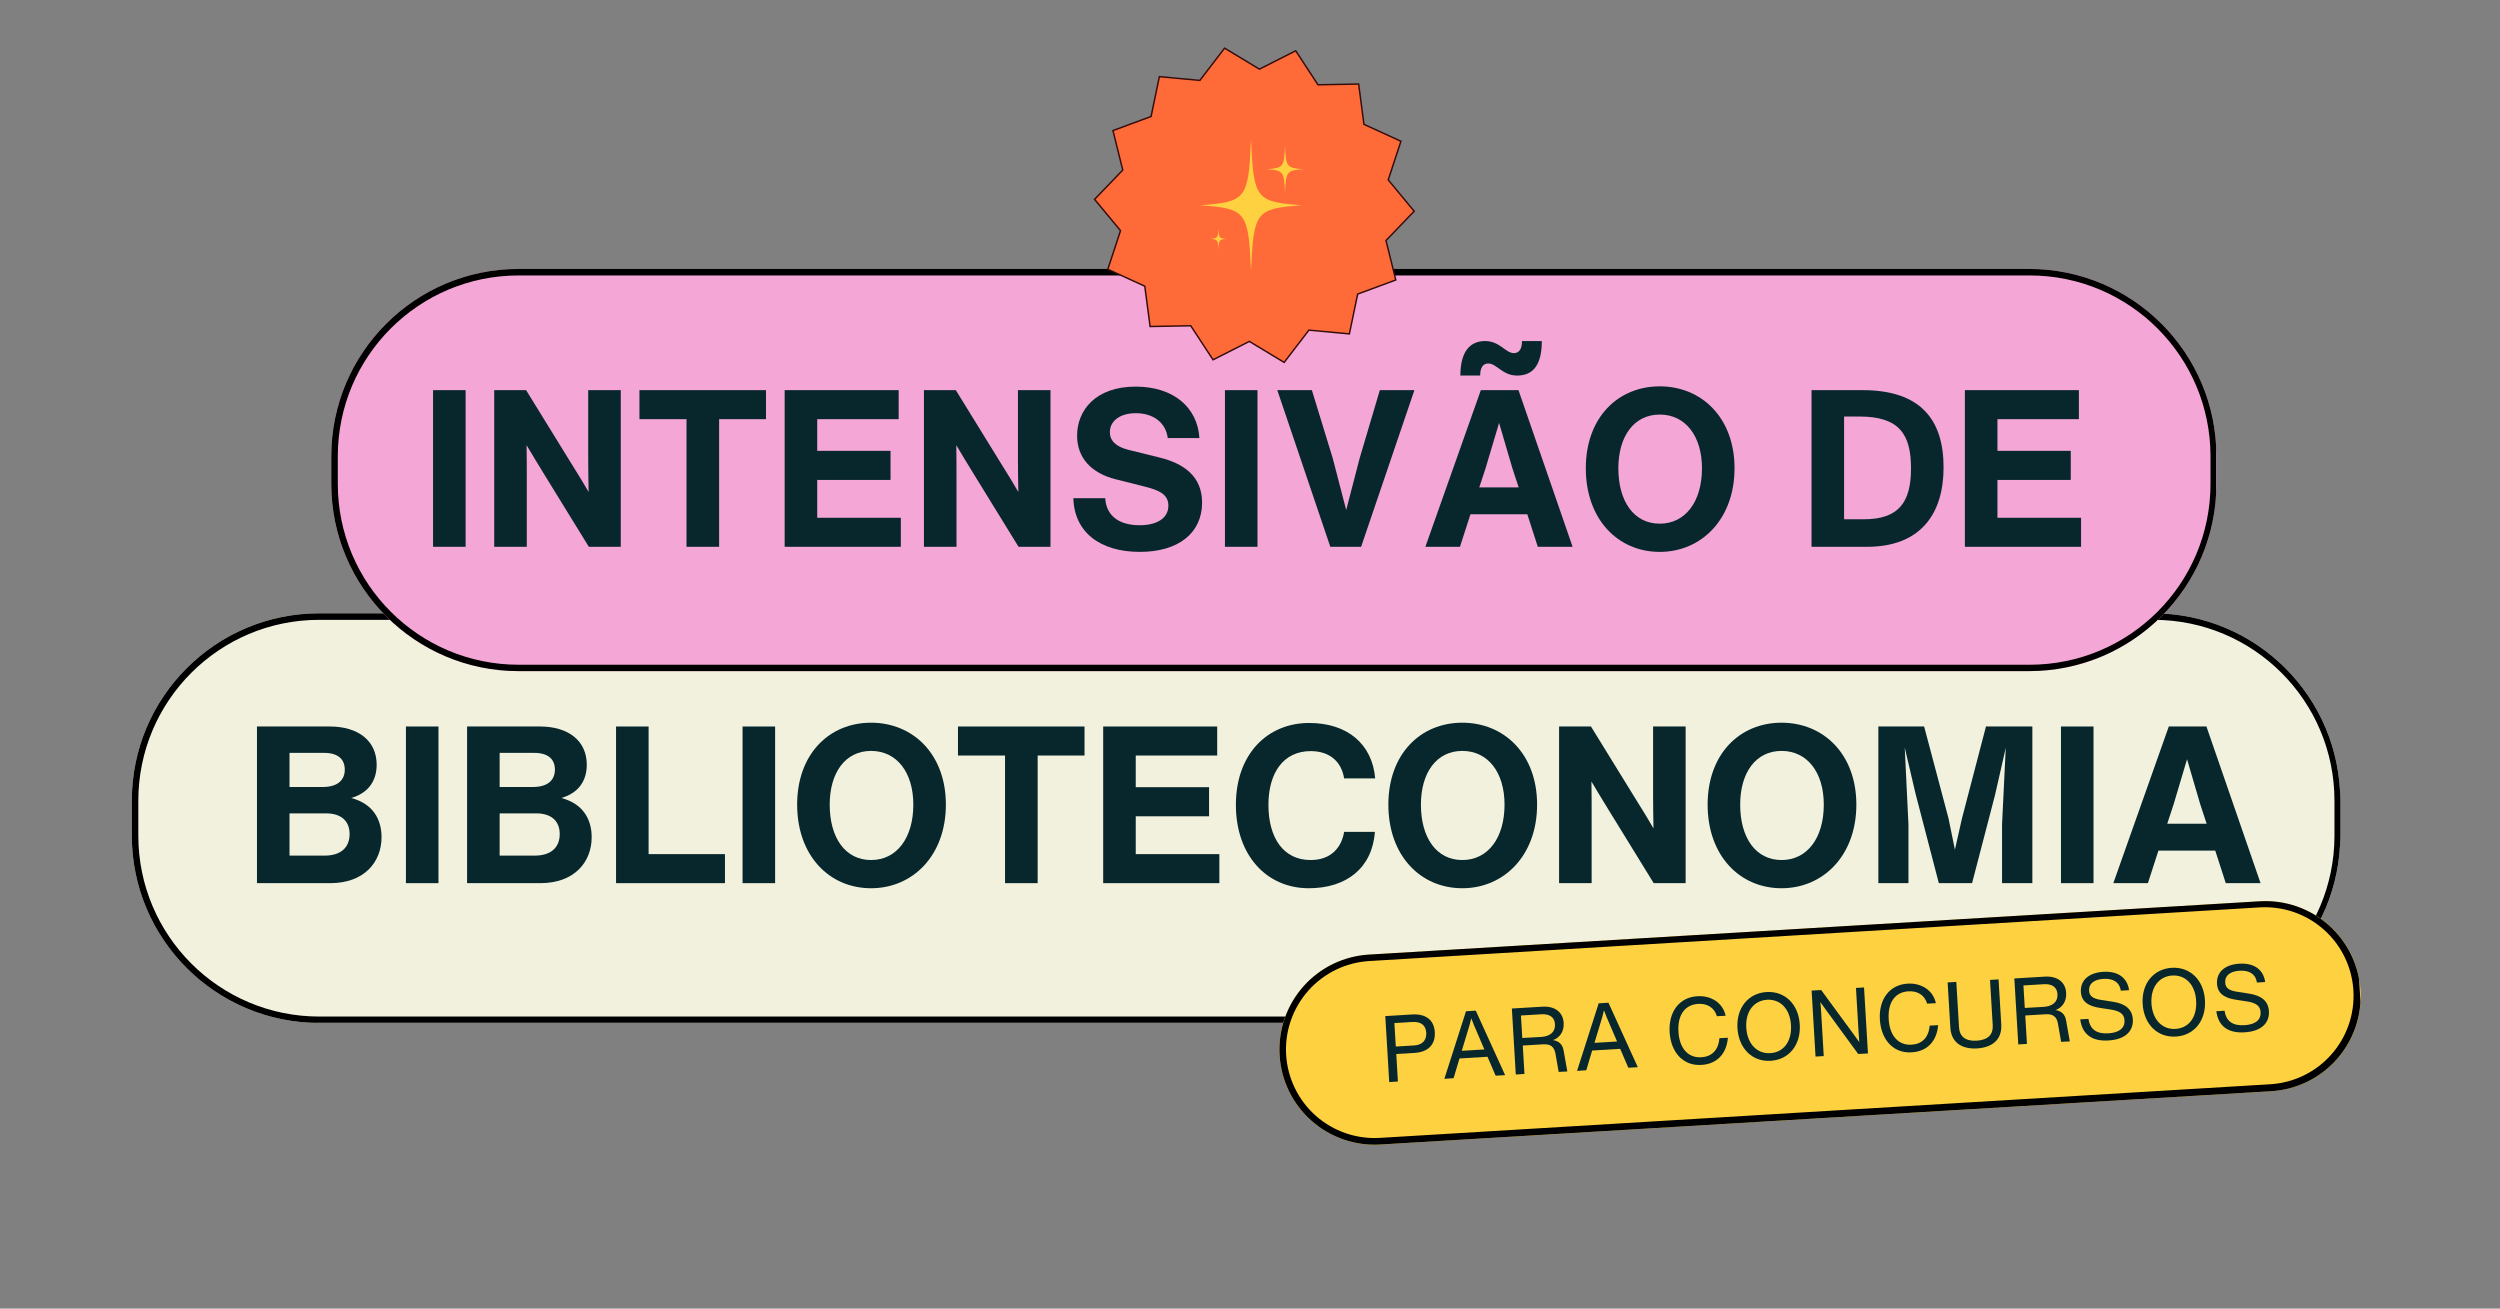 <svg xmlns="http://www.w3.org/2000/svg" xmlns:xlink="http://www.w3.org/1999/xlink" width="768" viewBox="0 0 576 301.5" height="402" preserveAspectRatio="xMidYMid meet"><rect x="0" y="0" width="576" height="301.5" fill="#808080" stroke="none"/><defs><g></g><clipPath id="4043fbd7dc"><path d="M 30.371 141.312 L 539.441 141.312 L 539.441 235.68 L 30.371 235.68 Z M 30.371 141.312 " clip-rule="nonzero"></path></clipPath><clipPath id="6aa4d49cee"><path d="M 73.535 141.312 L 496.043 141.312 C 519.883 141.312 539.207 160.637 539.207 184.477 L 539.207 192.516 C 539.207 216.355 519.883 235.68 496.043 235.68 L 73.535 235.68 C 49.695 235.68 30.371 216.355 30.371 192.516 L 30.371 184.477 C 30.371 160.637 49.695 141.312 73.535 141.312 Z M 73.535 141.312 " clip-rule="nonzero"></path></clipPath><clipPath id="88980feb52"><path d="M 30.371 141.312 L 539.293 141.312 L 539.293 235.656 L 30.371 235.656 Z M 30.371 141.312 " clip-rule="nonzero"></path></clipPath><clipPath id="bccefd1dbf"><path d="M 73.535 141.312 L 496.031 141.312 C 519.871 141.312 539.195 160.637 539.195 184.477 L 539.195 192.516 C 539.195 216.352 519.871 235.68 496.031 235.68 L 73.535 235.68 C 49.695 235.68 30.371 216.352 30.371 192.516 L 30.371 184.477 C 30.371 160.637 49.695 141.312 73.535 141.312 Z M 73.535 141.312 " clip-rule="nonzero"></path></clipPath><clipPath id="7af02719bd"><path d="M 76.324 61.965 L 510.68 61.965 L 510.68 154.625 L 76.324 154.625 Z M 76.324 61.965 " clip-rule="nonzero"></path></clipPath><clipPath id="ce53cc5f08"><path d="M 119.488 61.965 L 467.5 61.965 C 491.34 61.965 510.668 81.289 510.668 105.129 L 510.668 111.461 C 510.668 135.301 491.34 154.625 467.5 154.625 L 119.488 154.625 C 95.648 154.625 76.324 135.301 76.324 111.461 L 76.324 105.129 C 76.324 81.289 95.648 61.965 119.488 61.965 Z M 119.488 61.965 " clip-rule="nonzero"></path></clipPath><clipPath id="6a2c5fbc90"><path d="M 76.332 61.965 L 510.602 61.965 L 510.602 154.809 L 76.332 154.809 Z M 76.332 61.965 " clip-rule="nonzero"></path></clipPath><clipPath id="f80e749e5a"><path d="M 119.492 61.965 L 467.492 61.965 C 491.332 61.965 510.656 81.289 510.656 105.129 L 510.656 111.461 C 510.656 135.297 491.332 154.625 467.492 154.625 L 119.492 154.625 C 95.656 154.625 76.332 135.297 76.332 111.461 L 76.332 105.129 C 76.332 81.289 95.656 61.965 119.492 61.965 Z M 119.492 61.965 " clip-rule="nonzero"></path></clipPath><clipPath id="d111d1af96"><path d="M 252 11 L 326 11 L 326 84 L 252 84 Z M 252 11 " clip-rule="nonzero"></path></clipPath><clipPath id="8355a2917b"><path d="M 253.305 9.711 L 327.383 12.457 L 324.691 85.039 L 250.613 82.293 Z M 253.305 9.711 " clip-rule="nonzero"></path></clipPath><clipPath id="528dfcd62f"><path d="M 253.305 9.711 L 327.383 12.457 L 324.691 85.039 L 250.613 82.293 Z M 253.305 9.711 " clip-rule="nonzero"></path></clipPath><clipPath id="f092dcaabc"><path d="M 251 10 L 327 10 L 327 84 L 251 84 Z M 251 10 " clip-rule="nonzero"></path></clipPath><clipPath id="9d6ae6931d"><path d="M 253.305 9.711 L 327.383 12.457 L 324.691 85.039 L 250.613 82.293 Z M 253.305 9.711 " clip-rule="nonzero"></path></clipPath><clipPath id="3672ec40be"><path d="M 253.305 9.711 L 327.383 12.457 L 324.691 85.039 L 250.613 82.293 Z M 253.305 9.711 " clip-rule="nonzero"></path></clipPath><clipPath id="541e32099a"><path d="M 294 207 L 544 207 L 544 264 L 294 264 Z M 294 207 " clip-rule="nonzero"></path></clipPath><clipPath id="4f332aa4bf"><path d="M 293.496 221.246 L 542.598 206.344 L 545.215 250.113 L 296.113 265.016 Z M 293.496 221.246 " clip-rule="nonzero"></path></clipPath><clipPath id="ca1696236a"><path d="M 315.379 219.938 L 520.688 207.656 C 526.492 207.309 532.195 209.281 536.547 213.137 C 540.895 216.996 543.535 222.426 543.879 228.23 C 544.227 234.031 542.254 239.738 538.398 244.086 C 534.539 248.438 529.109 251.074 523.305 251.422 L 317.996 263.707 C 312.195 264.055 306.488 262.082 302.141 258.223 C 297.789 254.363 295.152 248.934 294.805 243.133 C 294.457 237.328 296.43 231.621 300.289 227.273 C 304.148 222.926 309.574 220.285 315.379 219.938 Z M 315.379 219.938 " clip-rule="nonzero"></path></clipPath><clipPath id="661e92ab6f"><path d="M 294 207 L 544 207 L 544 264 L 294 264 Z M 294 207 " clip-rule="nonzero"></path></clipPath><clipPath id="e5ec72bb9b"><path d="M 293.496 221.246 L 542.387 206.355 L 545.023 250.453 L 296.133 265.344 Z M 293.496 221.246 " clip-rule="nonzero"></path></clipPath><clipPath id="5640402c7e"><path d="M 293.516 221.246 L 543.324 206.301 L 545.969 250.504 L 296.16 265.449 Z M 293.516 221.246 " clip-rule="nonzero"></path></clipPath><clipPath id="263d635a77"><path d="M 315.395 219.938 L 520.664 207.656 C 526.465 207.309 532.168 209.281 536.516 213.137 C 540.867 216.996 543.504 222.422 543.852 228.227 C 544.199 234.027 542.227 239.73 538.367 244.082 C 534.512 248.43 529.082 251.066 523.281 251.414 L 318.012 263.695 C 312.211 264.043 306.508 262.07 302.156 258.215 C 297.809 254.355 295.172 248.93 294.824 243.125 C 294.477 237.324 296.449 231.621 300.309 227.27 C 304.164 222.922 309.59 220.285 315.395 219.938 Z M 315.395 219.938 " clip-rule="nonzero"></path></clipPath><clipPath id="a0df02f77f"><path d="M 276.516 32.094 L 300.477 32.094 L 300.477 62.793 L 276.516 62.793 Z M 276.516 32.094 " clip-rule="nonzero"></path></clipPath></defs><g clip-path="url(#4043fbd7dc)"><g clip-path="url(#6aa4d49cee)"><path fill="#f1f1de" d="M 30.371 141.312 L 539.07 141.312 L 539.07 235.68 L 30.371 235.68 Z M 30.371 141.312 " fill-opacity="1" fill-rule="nonzero"></path></g></g><g clip-path="url(#88980feb52)"><g clip-path="url(#bccefd1dbf)"><path stroke-linecap="butt" transform="matrix(0.749, 0, 0, 0.749, 30.369, 141.313)" fill="none" stroke-linejoin="miter" d="M 57.65 -0.001 L 621.912 -0.001 C 653.752 -0.001 679.56 25.808 679.56 57.647 L 679.56 68.383 C 679.56 100.217 653.752 126.031 621.912 126.031 L 57.65 126.031 C 25.811 126.031 0.003 100.217 0.003 68.383 L 0.003 57.647 C 0.003 25.808 25.811 -0.001 57.65 -0.001 Z M 57.65 -0.001 " stroke="#000000" stroke-width="4" stroke-opacity="1" stroke-miterlimit="4"></path></g></g><g clip-path="url(#7af02719bd)"><g clip-path="url(#ce53cc5f08)"><path fill="#f4a6d7" d="M 76.324 61.965 L 510.68 61.965 L 510.68 154.625 L 76.324 154.625 Z M 76.324 61.965 " fill-opacity="1" fill-rule="nonzero"></path></g></g><g clip-path="url(#6a2c5fbc90)"><g clip-path="url(#f80e749e5a)"><path stroke-linecap="butt" transform="matrix(0.749, 0, 0, 0.749, 76.33, 61.964)" fill="none" stroke-linejoin="miter" d="M 57.645 0.001 L 522.414 0.001 C 554.253 0.001 580.062 25.809 580.062 57.648 L 580.062 66.105 C 580.062 97.939 554.253 123.752 522.414 123.752 L 57.645 123.752 C 25.811 123.752 0.002 97.939 0.002 66.105 L 0.002 57.648 C 0.002 25.809 25.811 0.001 57.645 0.001 Z M 57.645 0.001 " stroke="#000000" stroke-width="4" stroke-opacity="1" stroke-miterlimit="4"></path></g></g><g clip-path="url(#d111d1af96)"><g clip-path="url(#8355a2917b)"><g clip-path="url(#528dfcd62f)"><path fill="#ff6a39" d="M 325.824 48.66 L 319.332 55.41 L 321.594 64.504 L 312.805 67.758 L 310.898 76.93 L 301.57 76.062 L 295.867 83.5 L 287.844 78.656 L 279.484 82.891 L 274.352 75.055 L 264.984 75.227 L 263.762 65.938 L 255.238 62.043 L 258.168 53.145 L 252.191 45.93 L 258.684 39.176 L 256.422 30.086 L 265.211 26.832 L 267.117 17.66 L 276.445 18.523 L 282.148 11.09 L 290.172 15.934 L 298.531 11.695 L 303.664 19.535 L 313.031 19.359 L 314.254 28.652 L 322.777 32.547 L 319.848 41.445 Z M 325.824 48.66 " fill-opacity="1" fill-rule="nonzero"></path></g></g></g><g clip-path="url(#f092dcaabc)"><g clip-path="url(#9d6ae6931d)"><g clip-path="url(#3672ec40be)"><path fill="#350c0c" d="M 295.91 83.723 L 287.84 78.852 L 279.426 83.113 L 274.258 75.227 L 264.836 75.402 L 263.602 66.055 L 255.027 62.133 L 257.977 53.18 L 251.961 45.922 L 258.496 39.125 L 256.223 29.977 L 265.062 26.703 L 266.984 17.477 L 276.367 18.348 L 282.105 10.863 L 290.176 15.738 L 298.59 11.477 L 303.754 19.363 L 313.18 19.188 L 314.41 28.535 L 322.988 32.453 L 320.039 41.41 L 326.051 48.668 L 319.52 55.461 L 321.793 64.609 L 312.953 67.883 L 311.031 77.113 L 301.648 76.242 Z M 274.441 74.883 L 279.543 82.672 L 287.852 78.461 L 295.828 83.273 L 301.492 75.887 L 310.762 76.746 L 312.656 67.629 L 321.391 64.398 L 319.145 55.363 L 325.598 48.652 L 319.656 41.48 L 322.566 32.637 L 314.098 28.766 L 312.883 19.535 L 303.574 19.707 L 298.473 11.918 L 290.164 16.125 L 282.188 11.316 L 276.527 18.703 L 267.254 17.844 L 265.359 26.961 L 256.625 30.191 L 258.871 39.227 L 252.422 45.938 L 258.359 53.109 L 255.449 61.953 L 263.918 65.824 L 265.133 75.055 Z M 274.441 74.883 " fill-opacity="1" fill-rule="nonzero"></path></g></g></g><g fill="#07272d" fill-opacity="1"><g transform="translate(55.907, 203.479)"><g><path d="M 25 -19.625 C 28.906 -20.734 30.875 -23.531 30.875 -27.281 C 30.875 -32.812 26.625 -36.094 20.078 -36.094 L 3.297 -36.094 L 3.297 0 L 20.188 0 C 28.031 0 32 -4.875 32 -10.594 C 32 -14.656 30.062 -18.297 25 -19.625 Z M 18.766 -30.016 C 22.109 -30.016 23.531 -28.438 23.531 -26.156 C 23.531 -23.938 22.109 -22.156 18.453 -22.156 L 10.797 -22.156 L 10.797 -30.016 Z M 10.797 -6.344 L 10.797 -16.078 L 19.219 -16.078 C 22.672 -16.078 24.641 -14.344 24.641 -11.312 C 24.641 -8.422 22.859 -6.344 18.859 -6.344 Z M 10.797 -6.344 "></path></g></g></g><g fill="#07272d" fill-opacity="1"><g transform="translate(90.227, 203.479)"><g><path d="M 10.797 0 L 10.797 -36.094 L 3.297 -36.094 L 3.297 0 Z M 10.797 0 "></path></g></g></g><g fill="#07272d" fill-opacity="1"><g transform="translate(104.32, 203.479)"><g><path d="M 25 -19.625 C 28.906 -20.734 30.875 -23.531 30.875 -27.281 C 30.875 -32.812 26.625 -36.094 20.078 -36.094 L 3.297 -36.094 L 3.297 0 L 20.188 0 C 28.031 0 32 -4.875 32 -10.594 C 32 -14.656 30.062 -18.297 25 -19.625 Z M 18.766 -30.016 C 22.109 -30.016 23.531 -28.438 23.531 -26.156 C 23.531 -23.938 22.109 -22.156 18.453 -22.156 L 10.797 -22.156 L 10.797 -30.016 Z M 10.797 -6.344 L 10.797 -16.078 L 19.219 -16.078 C 22.672 -16.078 24.641 -14.344 24.641 -11.312 C 24.641 -8.422 22.859 -6.344 18.859 -6.344 Z M 10.797 -6.344 "></path></g></g></g><g fill="#07272d" fill-opacity="1"><g transform="translate(138.64, 203.479)"><g><path d="M 10.797 -36.094 L 3.297 -36.094 L 3.297 0 L 28.391 0 L 28.391 -6.688 L 10.797 -6.688 Z M 10.797 -36.094 "></path></g></g></g><g fill="#07272d" fill-opacity="1"><g transform="translate(167.789, 203.479)"><g><path d="M 10.797 0 L 10.797 -36.094 L 3.297 -36.094 L 3.297 0 Z M 10.797 0 "></path></g></g></g><g fill="#07272d" fill-opacity="1"><g transform="translate(181.883, 203.479)"><g><path d="M 18.812 1.172 C 28.438 1.172 36.047 -6.391 36.047 -18.094 C 36.047 -29.766 28.438 -36.969 18.812 -36.969 C 9.172 -36.969 1.781 -29.766 1.781 -18.094 C 1.781 -6.344 9.172 1.172 18.812 1.172 Z M 18.812 -5.328 C 12.875 -5.328 9.281 -10.438 9.281 -18.094 C 9.281 -25.453 12.875 -30.469 18.812 -30.469 C 24.75 -30.469 28.547 -25.5 28.547 -18.094 C 28.547 -10.438 24.75 -5.328 18.812 -5.328 Z M 18.812 -5.328 "></path></g></g></g><g fill="#07272d" fill-opacity="1"><g transform="translate(219.701, 203.479)"><g><path d="M 1.016 -36.094 L 1.016 -29.406 L 11.859 -29.406 L 11.859 0 L 19.375 0 L 19.375 -29.406 L 30.172 -29.406 L 30.172 -36.094 Z M 1.016 -36.094 "></path></g></g></g><g fill="#07272d" fill-opacity="1"><g transform="translate(250.878, 203.479)"><g><path d="M 10.797 -15.406 L 27.688 -15.406 L 27.688 -22.109 L 10.797 -22.109 L 10.797 -29.406 L 29.562 -29.406 L 29.562 -36.094 L 3.297 -36.094 L 3.297 0 L 30.062 0 L 30.062 -6.688 L 10.797 -6.688 Z M 10.797 -15.406 "></path></g></g></g><g fill="#07272d" fill-opacity="1"><g transform="translate(282.967, 203.479)"><g><path d="M 18.562 1.172 C 27.328 1.172 33.203 -3.547 33.812 -11.812 L 26.719 -11.812 C 26.156 -8.359 23.828 -5.328 19.016 -5.328 C 12.719 -5.328 9.281 -10.438 9.281 -18.047 C 9.281 -25.406 12.719 -30.422 19.016 -30.422 C 23.469 -30.422 26.109 -27.938 26.719 -24.141 L 33.875 -24.141 C 33.203 -32.047 27.484 -36.906 18.656 -36.906 C 9.031 -36.906 1.781 -29.719 1.781 -18.047 C 1.781 -6.344 8.922 1.172 18.562 1.172 Z M 18.562 1.172 "></path></g></g></g><g fill="#07272d" fill-opacity="1"><g transform="translate(318.099, 203.479)"><g><path d="M 18.812 1.172 C 28.438 1.172 36.047 -6.391 36.047 -18.094 C 36.047 -29.766 28.438 -36.969 18.812 -36.969 C 9.172 -36.969 1.781 -29.766 1.781 -18.094 C 1.781 -6.344 9.172 1.172 18.812 1.172 Z M 18.812 -5.328 C 12.875 -5.328 9.281 -10.438 9.281 -18.094 C 9.281 -25.453 12.875 -30.469 18.812 -30.469 C 24.75 -30.469 28.547 -25.5 28.547 -18.094 C 28.547 -10.438 24.75 -5.328 18.812 -5.328 Z M 18.812 -5.328 "></path></g></g></g><g fill="#07272d" fill-opacity="1"><g transform="translate(355.917, 203.479)"><g><path d="M 24.953 -20.281 C 24.953 -17.75 25 -15.156 25.047 -12.625 C 23.875 -14.656 22.672 -16.625 21.391 -18.656 L 10.641 -36.094 L 3.297 -36.094 L 3.297 0 L 10.797 0 L 10.797 -15.812 C 10.797 -18.297 10.797 -20.891 10.75 -23.422 C 12.016 -21.297 13.281 -19.172 14.609 -17.031 L 25.094 0 L 32.453 0 L 32.453 -36.094 L 24.953 -36.094 Z M 24.953 -20.281 "></path></g></g></g><g fill="#07272d" fill-opacity="1"><g transform="translate(391.656, 203.479)"><g><path d="M 18.812 1.172 C 28.438 1.172 36.047 -6.391 36.047 -18.094 C 36.047 -29.766 28.438 -36.969 18.812 -36.969 C 9.172 -36.969 1.781 -29.766 1.781 -18.094 C 1.781 -6.344 9.172 1.172 18.812 1.172 Z M 18.812 -5.328 C 12.875 -5.328 9.281 -10.438 9.281 -18.094 C 9.281 -25.453 12.875 -30.469 18.812 -30.469 C 24.75 -30.469 28.547 -25.5 28.547 -18.094 C 28.547 -10.438 24.75 -5.328 18.812 -5.328 Z M 18.812 -5.328 "></path></g></g></g><g fill="#07272d" fill-opacity="1"><g transform="translate(429.474, 203.479)"><g><path d="M 22.562 -14.906 L 20.938 -7.703 L 19.469 -14.906 L 13.844 -36.094 L 3.297 -36.094 L 3.297 0 L 10.234 0 L 10.234 -13.531 L 9.375 -31.234 L 11.859 -20.641 L 17.234 0 L 24.891 0 L 30.172 -20.281 L 32.656 -31.188 L 31.797 -13.531 L 31.797 0 L 38.781 0 L 38.781 -36.094 L 28.094 -36.094 Z M 22.562 -14.906 "></path></g></g></g><g fill="#07272d" fill-opacity="1"><g transform="translate(471.551, 203.479)"><g><path d="M 10.797 0 L 10.797 -36.094 L 3.297 -36.094 L 3.297 0 Z M 10.797 0 "></path></g></g></g><g fill="#07272d" fill-opacity="1"><g transform="translate(485.644, 203.479)"><g><path d="M 35.188 0 L 22.719 -36.094 L 14.047 -36.094 L 1.266 0 L 9.234 0 L 11.656 -7.5 L 24.75 -7.5 L 27.172 0 Z M 15.156 -18.156 L 18.25 -28.547 L 21.297 -18.156 L 22.766 -13.688 L 13.688 -13.688 Z M 15.156 -18.156 "></path></g></g></g><g clip-path="url(#541e32099a)"><g clip-path="url(#4f332aa4bf)"><g clip-path="url(#ca1696236a)"><path fill="#fed141" d="M 293.496 221.246 L 542.598 206.344 L 545.215 250.113 L 296.113 265.016 Z M 293.496 221.246 " fill-opacity="1" fill-rule="nonzero"></path></g></g></g><g clip-path="url(#661e92ab6f)"><g clip-path="url(#e5ec72bb9b)"><g clip-path="url(#5640402c7e)"><g clip-path="url(#263d635a77)"><path stroke-linecap="butt" transform="matrix(0.747, -0.045, 0.045, 0.747, 293.515, 221.246)" fill="none" stroke-linejoin="miter" d="M 29.273 0.001 L 303.91 0.001 C 311.671 -0 319.117 3.085 324.606 8.571 C 330.099 14.064 333.182 21.507 333.182 29.274 C 333.183 37.035 330.098 44.481 324.606 49.974 C 319.119 55.463 311.67 58.545 303.909 58.546 L 29.272 58.546 C 21.511 58.546 14.065 55.462 8.572 49.975 C 3.083 44.483 0.001 37.039 0 29.273 C -0 21.511 3.084 14.066 8.577 8.572 C 14.063 3.083 21.507 0.001 29.273 0.001 Z M 29.273 0.001 " stroke="#000000" stroke-width="4" stroke-opacity="1" stroke-miterlimit="4"></path></g></g></g></g><g clip-path="url(#a0df02f77f)"><path fill="#fed141" d="M 296.066 44.426 C 296.285 39.492 296.457 39.266 300.266 38.988 C 296.457 38.707 296.281 38.48 296.066 33.547 C 295.852 38.48 295.676 38.707 291.871 38.988 C 295.68 39.266 295.852 39.492 296.066 44.426 Z M 288.238 32.094 C 287.637 45.879 287.148 46.512 276.516 47.289 C 287.148 48.07 287.637 48.703 288.238 62.488 C 288.84 48.703 289.328 48.07 299.965 47.289 C 289.328 46.512 288.84 45.879 288.238 32.094 Z M 280.727 52.582 C 280.629 54.812 280.551 54.918 278.828 55.043 C 280.551 55.168 280.629 55.27 280.727 57.504 C 280.824 55.27 280.902 55.168 282.625 55.043 C 280.902 54.914 280.824 54.812 280.727 52.582 Z M 280.727 52.582 " fill-opacity="1" fill-rule="nonzero"></path></g><g fill="#07272d" fill-opacity="1"><g transform="translate(96.48, 125.983)"><g><path d="M 10.797 0 L 10.797 -36.094 L 3.297 -36.094 L 3.297 0 Z M 10.797 0 "></path></g></g></g><g fill="#07272d" fill-opacity="1"><g transform="translate(110.573, 125.983)"><g><path d="M 24.953 -20.281 C 24.953 -17.75 25 -15.156 25.047 -12.625 C 23.875 -14.656 22.672 -16.625 21.391 -18.656 L 10.641 -36.094 L 3.297 -36.094 L 3.297 0 L 10.797 0 L 10.797 -15.812 C 10.797 -18.297 10.797 -20.891 10.75 -23.422 C 12.016 -21.297 13.281 -19.172 14.609 -17.031 L 25.094 0 L 32.453 0 L 32.453 -36.094 L 24.953 -36.094 Z M 24.953 -20.281 "></path></g></g></g><g fill="#07272d" fill-opacity="1"><g transform="translate(146.312, 125.983)"><g><path d="M 1.016 -36.094 L 1.016 -29.406 L 11.859 -29.406 L 11.859 0 L 19.375 0 L 19.375 -29.406 L 30.172 -29.406 L 30.172 -36.094 Z M 1.016 -36.094 "></path></g></g></g><g fill="#07272d" fill-opacity="1"><g transform="translate(177.489, 125.983)"><g><path d="M 10.797 -15.406 L 27.688 -15.406 L 27.688 -22.109 L 10.797 -22.109 L 10.797 -29.406 L 29.562 -29.406 L 29.562 -36.094 L 3.297 -36.094 L 3.297 0 L 30.062 0 L 30.062 -6.688 L 10.797 -6.688 Z M 10.797 -15.406 "></path></g></g></g><g fill="#07272d" fill-opacity="1"><g transform="translate(209.579, 125.983)"><g><path d="M 24.953 -20.281 C 24.953 -17.75 25 -15.156 25.047 -12.625 C 23.875 -14.656 22.672 -16.625 21.391 -18.656 L 10.641 -36.094 L 3.297 -36.094 L 3.297 0 L 10.797 0 L 10.797 -15.812 C 10.797 -18.297 10.797 -20.891 10.75 -23.422 C 12.016 -21.297 13.281 -19.172 14.609 -17.031 L 25.094 0 L 32.453 0 L 32.453 -36.094 L 24.953 -36.094 Z M 24.953 -20.281 "></path></g></g></g><g fill="#07272d" fill-opacity="1"><g transform="translate(245.319, 125.983)"><g><path d="M 17.297 1.172 C 26.219 1.172 31.641 -3.188 31.641 -10.188 C 31.641 -16.219 27.438 -19.219 21.797 -20.578 L 14.609 -22.359 C 11.812 -23.062 10.391 -24.438 10.391 -26.422 C 10.391 -28.844 12.531 -30.781 16.375 -30.781 C 20.328 -30.781 23.266 -28.703 23.734 -25.047 L 31.031 -25.047 C 30.578 -32.141 25.047 -36.906 16.328 -36.906 C 7.047 -36.906 2.844 -31.391 2.844 -25.609 C 2.844 -20.531 6.078 -16.984 11.719 -15.562 L 18.359 -13.891 C 21.797 -13.031 23.875 -12.062 23.875 -9.484 C 23.875 -6.641 21.344 -4.969 17.234 -4.969 C 12.469 -4.969 9.531 -7.203 9.328 -11.203 L 1.984 -11.203 C 2.188 -3.391 8.109 1.172 17.297 1.172 Z M 17.297 1.172 "></path></g></g></g><g fill="#07272d" fill-opacity="1"><g transform="translate(278.929, 125.983)"><g><path d="M 10.797 0 L 10.797 -36.094 L 3.297 -36.094 L 3.297 0 Z M 10.797 0 "></path></g></g></g><g fill="#07272d" fill-opacity="1"><g transform="translate(293.022, 125.983)"><g><path d="M 20.234 -20.375 L 17.141 -8.469 L 14.047 -20.375 L 9.234 -36.094 L 1.266 -36.094 L 13.484 0 L 20.578 0 L 32.859 -36.094 L 24.891 -36.094 Z M 20.234 -20.375 "></path></g></g></g><g fill="#07272d" fill-opacity="1"><g transform="translate(327.139, 125.983)"><g><path d="M 15.766 -42.234 C 17.703 -42.234 19.016 -39.453 22.406 -39.453 C 26.219 -39.453 28.094 -42.078 28.094 -47.406 L 23.531 -47.406 C 23.531 -45.484 22.812 -44.625 21.656 -44.625 C 19.719 -44.625 18.453 -47.406 15.016 -47.406 C 11.766 -47.406 9.328 -45.234 9.328 -39.453 L 13.891 -39.453 C 13.891 -41.375 14.609 -42.234 15.766 -42.234 Z M 35.188 0 L 22.719 -36.094 L 14.047 -36.094 L 1.266 0 L 9.234 0 L 11.656 -7.5 L 24.75 -7.5 L 27.172 0 Z M 15.156 -18.156 L 18.25 -28.547 L 21.297 -18.156 L 22.766 -13.688 L 13.688 -13.688 Z M 15.156 -18.156 "></path></g></g></g><g fill="#07272d" fill-opacity="1"><g transform="translate(363.589, 125.983)"><g><path d="M 18.812 1.172 C 28.438 1.172 36.047 -6.391 36.047 -18.094 C 36.047 -29.766 28.438 -36.969 18.812 -36.969 C 9.172 -36.969 1.781 -29.766 1.781 -18.094 C 1.781 -6.344 9.172 1.172 18.812 1.172 Z M 18.812 -5.328 C 12.875 -5.328 9.281 -10.438 9.281 -18.094 C 9.281 -25.453 12.875 -30.469 18.812 -30.469 C 24.75 -30.469 28.547 -25.5 28.547 -18.094 C 28.547 -10.438 24.75 -5.328 18.812 -5.328 Z M 18.812 -5.328 "></path></g></g></g><g fill="#07272d" fill-opacity="1"><g transform="translate(401.407, 125.983)"><g></g></g></g><g fill="#07272d" fill-opacity="1"><g transform="translate(414.08, 125.983)"><g><path d="M 15.062 -36.094 L 3.297 -36.094 L 3.297 0 L 16.078 0 C 28.344 0 33.719 -7.5 33.719 -18.297 C 33.719 -29.109 28.594 -36.094 15.062 -36.094 Z M 10.797 -6.344 L 10.797 -30.016 L 14.344 -30.016 C 23.578 -30.016 26.219 -25.859 26.219 -18.047 C 26.219 -10.188 23.328 -6.344 15.359 -6.344 Z M 10.797 -6.344 "></path></g></g></g><g fill="#07272d" fill-opacity="1"><g transform="translate(449.414, 125.983)"><g><path d="M 10.797 -15.406 L 27.688 -15.406 L 27.688 -22.109 L 10.797 -22.109 L 10.797 -29.406 L 29.562 -29.406 L 29.562 -36.094 L 3.297 -36.094 L 3.297 0 L 30.062 0 L 30.062 -6.688 L 10.797 -6.688 Z M 10.797 -15.406 "></path></g></g></g><g fill="#07272d" fill-opacity="1"><g transform="translate(318.265, 249.418)"><g><path d="M 7.156 -15.688 L 0.906 -15.312 L 1.812 -0.109 L 3.812 -0.234 L 3.438 -6.578 L 7.656 -6.828 C 10.609 -7 12.5 -8.609 12.312 -11.625 C 12.141 -14.531 10.109 -15.859 7.156 -15.688 Z M 3.328 -8.297 L 3 -13.703 L 7.156 -13.953 C 9.031 -14.062 10.234 -13.297 10.344 -11.484 C 10.438 -9.688 9.406 -8.656 7.578 -8.547 Z M 3.328 -8.297 "></path></g></g></g><g fill="#07272d" fill-opacity="1"><g transform="translate(332.141, 248.588)"><g><path d="M 14.641 -0.875 L 7.875 -15.734 L 5.625 -15.594 L 0.641 -0.031 L 2.766 -0.172 L 4.125 -4.719 L 10.578 -5.109 L 12.453 -0.75 Z M 6.438 -12.391 L 6.844 -13.984 L 7.438 -12.453 L 9.859 -6.797 L 4.656 -6.484 Z M 6.438 -12.391 "></path></g></g></g><g fill="#07272d" fill-opacity="1"><g transform="translate(347.426, 247.673)"><g><path d="M 12.828 -5.625 C 12.609 -7.031 11.719 -7.844 10.375 -8.031 C 11.938 -8.562 12.969 -10.031 12.844 -12 C 12.703 -14.422 10.859 -15.906 7.953 -15.734 L 0.906 -15.312 L 1.812 -0.109 L 3.812 -0.234 L 3.422 -6.781 L 8.109 -7.062 C 9.875 -7.156 10.703 -6.5 10.984 -4.734 L 11.688 -0.703 L 13.688 -0.812 Z M 3.312 -8.516 L 3 -13.703 L 7.703 -13.984 C 9.625 -14.094 10.75 -13.297 10.844 -11.688 C 10.953 -9.953 9.75 -8.891 7.672 -8.766 Z M 3.312 -8.516 "></path></g></g></g><g fill="#07272d" fill-opacity="1"><g transform="translate(362.712, 246.759)"><g><path d="M 14.641 -0.875 L 7.875 -15.734 L 5.625 -15.594 L 0.641 -0.031 L 2.766 -0.172 L 4.125 -4.719 L 10.578 -5.109 L 12.453 -0.75 Z M 6.438 -12.391 L 6.844 -13.984 L 7.438 -12.453 L 9.859 -6.797 L 4.656 -6.484 Z M 6.438 -12.391 "></path></g></g></g><g fill="#07272d" fill-opacity="1"><g transform="translate(377.997, 245.844)"><g></g></g></g><g fill="#07272d" fill-opacity="1"><g transform="translate(383.761, 245.499)"><g><path d="M 8.25 -0.141 C 11.828 -0.344 14.047 -2.719 14.344 -6.406 L 12.391 -6.297 C 12.172 -3.531 10.625 -2.047 8.234 -1.906 C 5.125 -1.719 3.172 -4.016 2.953 -7.797 C 2.719 -11.609 4.406 -14.016 7.5 -14.203 C 9.594 -14.328 11.234 -13.344 11.812 -11.359 L 13.828 -11.469 C 13.188 -14.438 10.484 -16.172 7.297 -15.969 C 3.125 -15.719 0.641 -12.344 0.922 -7.672 C 1.203 -3.078 4 0.125 8.25 -0.141 Z M 8.25 -0.141 "></path></g></g></g><g fill="#07272d" fill-opacity="1"><g transform="translate(399.388, 244.564)"><g><path d="M 8.562 -0.156 C 12.828 -0.406 15.562 -3.844 15.281 -8.531 C 15 -13.156 11.891 -16.25 7.625 -16 C 3.375 -15.734 0.641 -12.297 0.922 -7.672 C 1.203 -3.031 4.312 0.109 8.562 -0.156 Z M 8.484 -1.922 C 5.453 -1.734 3.172 -4.031 2.953 -7.797 C 2.734 -11.547 4.719 -14.031 7.75 -14.219 C 10.766 -14.391 13.031 -12.156 13.25 -8.406 C 13.484 -4.594 11.547 -2.094 8.484 -1.922 Z M 8.484 -1.922 "></path></g></g></g><g fill="#07272d" fill-opacity="1"><g transform="translate(416.488, 243.541)"><g><path d="M 11.734 -5.625 C 11.781 -4.797 11.828 -4.094 11.891 -3.438 C 11.453 -4.062 11.016 -4.672 10.562 -5.281 L 3.109 -15.438 L 0.906 -15.312 L 1.812 -0.109 L 3.703 -0.219 L 3.094 -10.516 C 3.047 -11.312 3 -12.016 2.922 -12.656 C 3.359 -12.062 3.766 -11.438 4.219 -10.844 L 11.641 -0.703 L 13.891 -0.828 L 12.984 -16.031 L 11.125 -15.922 Z M 11.734 -5.625 "></path></g></g></g><g fill="#07272d" fill-opacity="1"><g transform="translate(432.2, 242.601)"><g><path d="M 8.25 -0.141 C 11.828 -0.344 14.047 -2.719 14.344 -6.406 L 12.391 -6.297 C 12.172 -3.531 10.625 -2.047 8.234 -1.906 C 5.125 -1.719 3.172 -4.016 2.953 -7.797 C 2.719 -11.609 4.406 -14.016 7.5 -14.203 C 9.594 -14.328 11.234 -13.344 11.812 -11.359 L 13.828 -11.469 C 13.188 -14.438 10.484 -16.172 7.297 -15.969 C 3.125 -15.719 0.641 -12.344 0.922 -7.672 C 1.203 -3.078 4 0.125 8.25 -0.141 Z M 8.25 -0.141 "></path></g></g></g><g fill="#07272d" fill-opacity="1"><g transform="translate(447.827, 241.666)"><g><path d="M 7.703 -0.109 C 11.406 -0.344 13.453 -2.312 13.266 -5.609 L 12.641 -16.016 L 10.672 -15.891 L 11.297 -5.422 C 11.422 -3.359 10.266 -2.062 7.609 -1.891 C 4.953 -1.734 3.656 -2.906 3.531 -4.969 L 2.906 -15.438 L 0.906 -15.312 L 1.531 -4.906 C 1.719 -1.609 4.016 0.109 7.703 -0.109 Z M 7.703 -0.109 "></path></g></g></g><g fill="#07272d" fill-opacity="1"><g transform="translate(463.198, 240.747)"><g><path d="M 12.828 -5.625 C 12.609 -7.031 11.719 -7.844 10.375 -8.031 C 11.938 -8.562 12.969 -10.031 12.844 -12 C 12.703 -14.422 10.859 -15.906 7.953 -15.734 L 0.906 -15.312 L 1.812 -0.109 L 3.812 -0.234 L 3.422 -6.781 L 8.109 -7.062 C 9.875 -7.156 10.703 -6.5 10.984 -4.734 L 11.688 -0.703 L 13.688 -0.812 Z M 3.312 -8.516 L 3 -13.703 L 7.703 -13.984 C 9.625 -14.094 10.75 -13.297 10.844 -11.688 C 10.953 -9.953 9.75 -8.891 7.672 -8.766 Z M 3.312 -8.516 "></path></g></g></g><g fill="#07272d" fill-opacity="1"><g transform="translate(478.483, 239.832)"><g><path d="M 7.312 -0.109 C 11.531 -0.359 13.062 -2.562 12.922 -4.969 C 12.781 -7.328 11.172 -8.609 8.297 -9.031 L 5.594 -9.453 C 3.688 -9.734 2.906 -10.375 2.844 -11.562 C 2.734 -13.172 3.953 -14.156 6.125 -14.297 C 8.469 -14.438 9.875 -13.5 10.156 -11.578 L 12.062 -11.703 C 11.625 -14.594 9.484 -16.125 6.094 -15.922 C 2.609 -15.703 0.797 -13.844 0.953 -11.281 C 1.094 -8.875 2.953 -7.953 5.453 -7.594 L 7.625 -7.266 C 10.031 -6.922 10.922 -6.172 11 -4.75 C 11.109 -3.047 9.891 -1.906 7.281 -1.75 C 4.656 -1.594 3.062 -2.578 2.703 -5.078 L 0.797 -4.969 C 1.266 -1.484 3.531 0.125 7.312 -0.109 Z M 7.312 -0.109 "></path></g></g></g><g fill="#07272d" fill-opacity="1"><g transform="translate(492.743, 238.979)"><g><path d="M 8.562 -0.156 C 12.828 -0.406 15.562 -3.844 15.281 -8.531 C 15 -13.156 11.891 -16.25 7.625 -16 C 3.375 -15.734 0.641 -12.297 0.922 -7.672 C 1.203 -3.031 4.312 0.109 8.562 -0.156 Z M 8.484 -1.922 C 5.453 -1.734 3.172 -4.031 2.953 -7.797 C 2.734 -11.547 4.719 -14.031 7.75 -14.219 C 10.766 -14.391 13.031 -12.156 13.25 -8.406 C 13.484 -4.594 11.547 -2.094 8.484 -1.922 Z M 8.484 -1.922 "></path></g></g></g><g fill="#07272d" fill-opacity="1"><g transform="translate(509.843, 237.956)"><g><path d="M 7.312 -0.109 C 11.531 -0.359 13.062 -2.562 12.922 -4.969 C 12.781 -7.328 11.172 -8.609 8.297 -9.031 L 5.594 -9.453 C 3.688 -9.734 2.906 -10.375 2.844 -11.562 C 2.734 -13.172 3.953 -14.156 6.125 -14.297 C 8.469 -14.438 9.875 -13.5 10.156 -11.578 L 12.062 -11.703 C 11.625 -14.594 9.484 -16.125 6.094 -15.922 C 2.609 -15.703 0.797 -13.844 0.953 -11.281 C 1.094 -8.875 2.953 -7.953 5.453 -7.594 L 7.625 -7.266 C 10.031 -6.922 10.922 -6.172 11 -4.75 C 11.109 -3.047 9.891 -1.906 7.281 -1.75 C 4.656 -1.594 3.062 -2.578 2.703 -5.078 L 0.797 -4.969 C 1.266 -1.484 3.531 0.125 7.312 -0.109 Z M 7.312 -0.109 "></path></g></g></g></svg>